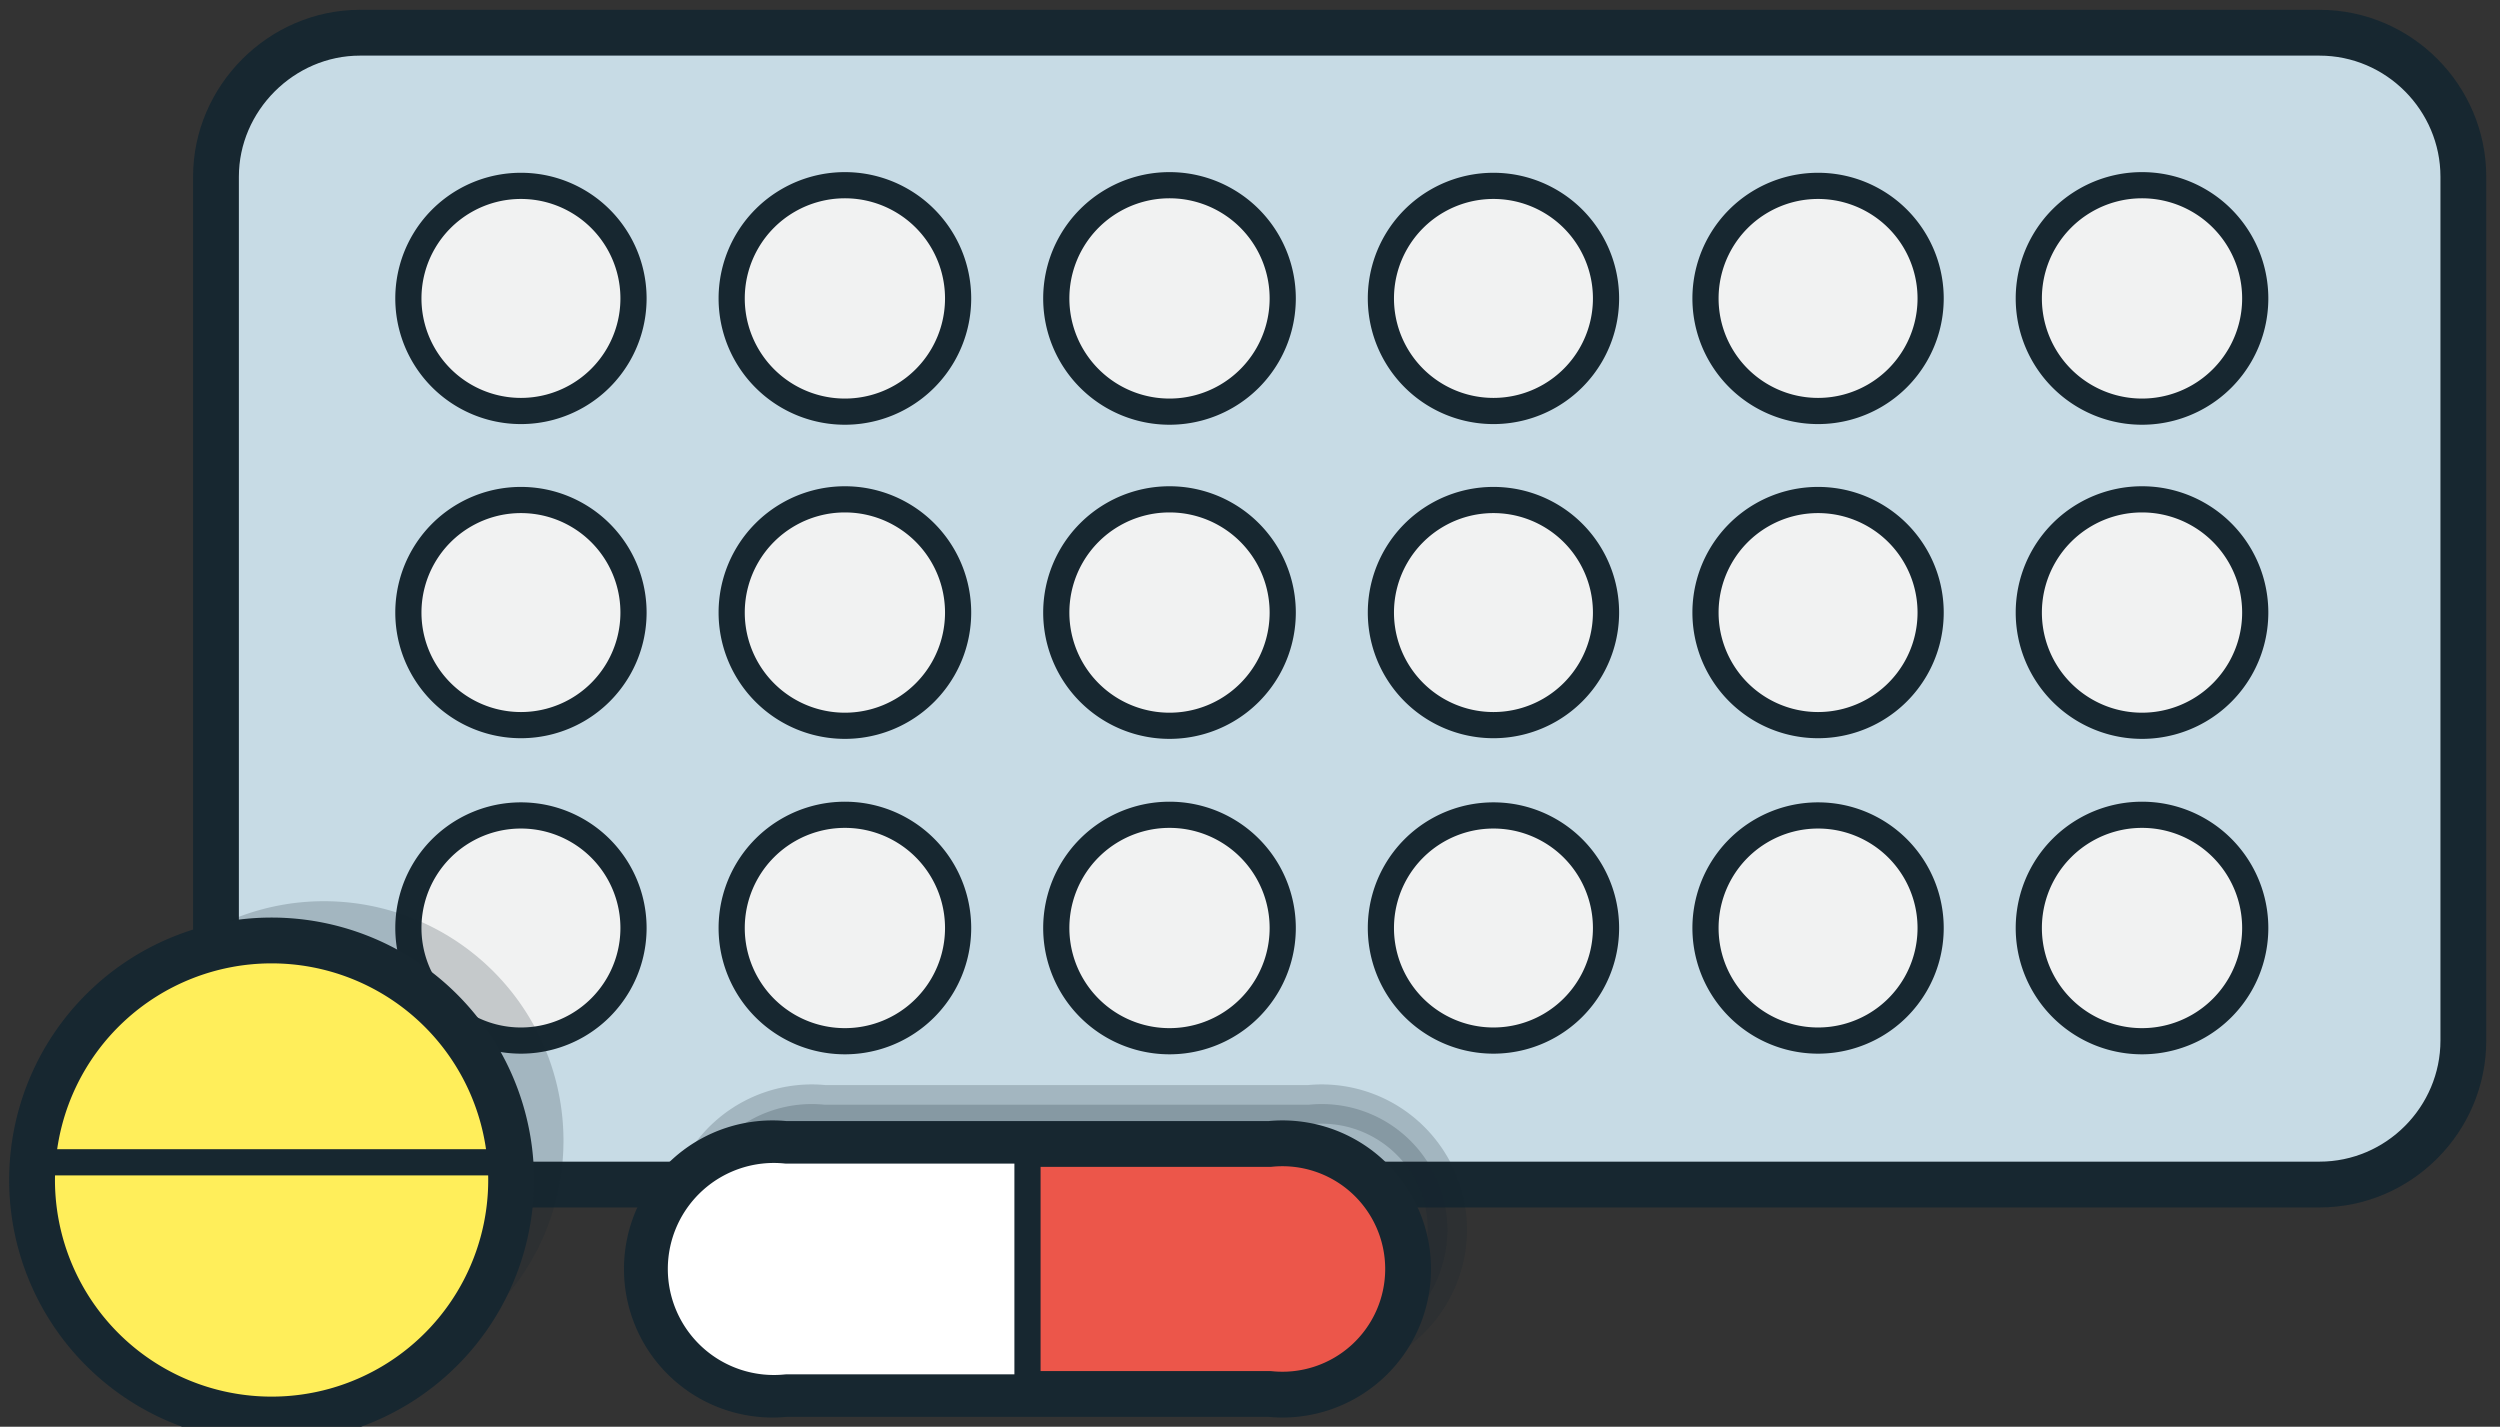  <svg preserveAspectRatio="xMidYMid meet" xmlns="http://www.w3.org/2000/svg" viewBox="0 0 191 109"><rect x="0" y="0" width="191" height="109" fill="#333333" stroke="none"/><g fill="none" fill-rule="evenodd"><path d="M177.2 90.5H27.5c-6 0-11-5-11-11v-66c0-6 5-11 11-11h149.7c6.1 0 11 5 11 11v66c0 6-4.9 11-11 11" fill="#C7DBE5"/><path d="M177.2 90.5H27.5c-6 0-11-5-11-11v-66c0-6 5-11 11-11h149.7c6.1 0 11 5 11 11v66c0 6-4.9 11-11 11z" stroke="#172730" stroke-width="3.5" stroke-linecap="round" stroke-linejoin="round"/><path d="M48.4 22.8a8.6 8.6 0 1 1-17.2 0 8.6 8.6 0 0 1 17.2 0" fill="#F1F2F2"/><path d="M48.4 22.8a8.6 8.6 0 1 1-17.2 0 8.6 8.6 0 0 1 17.2 0z" stroke="#172730" stroke-width="2" stroke-linecap="round" stroke-linejoin="round"/><path d="M48.4 46.8a8.6 8.6 0 1 1-17.2 0 8.6 8.6 0 0 1 17.2 0" fill="#F1F2F2"/><path d="M48.4 46.8a8.6 8.6 0 1 1-17.2 0 8.6 8.6 0 0 1 17.2 0z" stroke="#172730" stroke-width="2" stroke-linecap="round" stroke-linejoin="round"/><path d="M48.4 70.9a8.6 8.6 0 1 1-17.2 0 8.6 8.6 0 0 1 17.2 0" fill="#F1F2F2"/><path d="M48.4 70.9a8.6 8.6 0 1 1-17.2 0 8.6 8.6 0 0 1 17.2 0z" stroke="#172730" stroke-width="2" stroke-linecap="round" stroke-linejoin="round"/><path d="M73.2 22.8a8.6 8.6 0 1 1-17.3 0 8.6 8.6 0 0 1 17.3 0" fill="#F1F2F2"/><path d="M73.2 22.8a8.6 8.6 0 1 1-17.3 0 8.6 8.6 0 0 1 17.3 0z" stroke="#172730" stroke-width="2" stroke-linecap="round" stroke-linejoin="round"/><path d="M73.2 46.8a8.6 8.6 0 1 1-17.3 0 8.6 8.6 0 0 1 17.3 0" fill="#F1F2F2"/><path d="M73.2 46.8a8.6 8.6 0 1 1-17.3 0 8.6 8.6 0 0 1 17.3 0z" stroke="#172730" stroke-width="2" stroke-linecap="round" stroke-linejoin="round"/><path d="M73.2 70.9a8.6 8.6 0 1 1-17.3 0 8.6 8.6 0 0 1 17.3 0" fill="#F1F2F2"/><path d="M73.2 70.9a8.6 8.6 0 1 1-17.3 0 8.6 8.6 0 0 1 17.3 0z" stroke="#172730" stroke-width="2" stroke-linecap="round" stroke-linejoin="round"/><path d="M98 22.8a8.6 8.6 0 1 1-17.3 0 8.6 8.6 0 0 1 17.3 0" fill="#F1F2F2"/><path d="M98 22.8a8.6 8.6 0 1 1-17.3 0 8.6 8.6 0 0 1 17.3 0z" stroke="#172730" stroke-width="2" stroke-linecap="round" stroke-linejoin="round"/><path d="M98 46.8a8.6 8.6 0 1 1-17.3 0 8.6 8.6 0 0 1 17.3 0" fill="#F1F2F2"/><path d="M98 46.8a8.6 8.6 0 1 1-17.3 0 8.6 8.6 0 0 1 17.3 0z" stroke="#172730" stroke-width="2" stroke-linecap="round" stroke-linejoin="round"/><path d="M98 70.9a8.6 8.6 0 1 1-17.3 0 8.6 8.6 0 0 1 17.3 0" fill="#F1F2F2"/><path d="M98 70.9a8.6 8.6 0 1 1-17.3 0 8.6 8.6 0 0 1 17.3 0z" stroke="#172730" stroke-width="2" stroke-linecap="round" stroke-linejoin="round"/><path d="M122.7 22.8a8.6 8.6 0 1 1-17.2 0 8.6 8.6 0 0 1 17.2 0" fill="#F1F2F2"/><path d="M122.7 22.8a8.6 8.6 0 1 1-17.2 0 8.6 8.6 0 0 1 17.2 0z" stroke="#172730" stroke-width="2" stroke-linecap="round" stroke-linejoin="round"/><path d="M122.7 46.8a8.6 8.6 0 1 1-17.2 0 8.6 8.6 0 0 1 17.2 0" fill="#F1F2F2"/><path d="M122.7 46.8a8.6 8.6 0 1 1-17.2 0 8.6 8.6 0 0 1 17.2 0z" stroke="#172730" stroke-width="2" stroke-linecap="round" stroke-linejoin="round"/><path d="M122.7 70.9a8.6 8.6 0 1 1-17.2 0 8.6 8.6 0 0 1 17.2 0" fill="#F1F2F2"/><path d="M122.7 70.9a8.6 8.6 0 1 1-17.2 0 8.6 8.6 0 0 1 17.2 0z" stroke="#172730" stroke-width="2" stroke-linecap="round" stroke-linejoin="round"/><path d="M147.5 22.8a8.6 8.6 0 1 1-17.2 0 8.6 8.6 0 0 1 17.2 0" fill="#F1F2F2"/><path d="M147.5 22.8a8.6 8.6 0 1 1-17.2 0 8.6 8.6 0 0 1 17.2 0z" stroke="#172730" stroke-width="2" stroke-linecap="round" stroke-linejoin="round"/><path d="M147.5 46.8a8.6 8.6 0 1 1-17.2 0 8.6 8.6 0 0 1 17.2 0" fill="#F1F2F2"/><path d="M147.5 46.8a8.6 8.6 0 1 1-17.2 0 8.6 8.6 0 0 1 17.2 0z" stroke="#172730" stroke-width="2" stroke-linecap="round" stroke-linejoin="round"/><path d="M147.5 70.9a8.6 8.6 0 1 1-17.2 0 8.6 8.6 0 0 1 17.2 0" fill="#F1F2F2"/><path d="M147.5 70.9a8.6 8.6 0 1 1-17.2 0 8.6 8.6 0 0 1 17.2 0z" stroke="#172730" stroke-width="2" stroke-linecap="round" stroke-linejoin="round"/><path d="M172.3 22.8a8.6 8.6 0 1 1-17.3 0 8.6 8.6 0 0 1 17.3 0" fill="#F1F2F2"/><path d="M172.3 22.8a8.6 8.6 0 1 1-17.3 0 8.6 8.6 0 0 1 17.3 0z" stroke="#172730" stroke-width="2" stroke-linecap="round" stroke-linejoin="round"/><path d="M172.3 46.8a8.6 8.6 0 1 1-17.3 0 8.6 8.6 0 0 1 17.3 0" fill="#F1F2F2"/><path d="M172.3 46.8a8.6 8.6 0 1 1-17.3 0 8.6 8.6 0 0 1 17.3 0z" stroke="#172730" stroke-width="2" stroke-linecap="round" stroke-linejoin="round"/><path d="M172.3 70.9a8.6 8.6 0 1 1-17.3 0 8.6 8.6 0 0 1 17.3 0" fill="#F1F2F2"/><path d="M172.3 70.9a8.6 8.6 0 1 1-17.3 0 8.6 8.6 0 0 1 17.3 0z" stroke="#172730" stroke-width="2" stroke-linecap="round" stroke-linejoin="round"/><g><path d="M63 84.4h37a9.6 9.6 0 1 1 0 19.1H63a9.6 9.6 0 1 1 0-19.1z" stroke="#172730" stroke-width="3" fill="#172730" opacity=".2" stroke-linecap="round" stroke-linejoin="round"/><path d="M60 87.4h37a9.6 9.6 0 1 1 0 19.1H60a9.6 9.6 0 1 1 0-19.1" fill="#EC564A"/><path d="M60 87.4h37a9.6 9.6 0 1 1 0 19.1H60a9.6 9.6 0 1 1 0-19.1z" stroke="#172730" stroke-width="3.5" stroke-linecap="round" stroke-linejoin="round"/><path d="M78.5 106.5H60.1a9.6 9.6 0 1 1 0-19.1h18.4" fill="#FFF"/><path d="M78.5 106.5H60.1a9.6 9.6 0 1 1 0-19.1h18.4" stroke="#172730" stroke-width="3" stroke-linecap="round" stroke-linejoin="round"/><path d="M78.5 106.5V88" stroke="#172730" stroke-width="2" stroke-linecap="round" stroke-linejoin="round"/></g><g><path d="M43 85.8a18.3 18.3 0 1 1-36.5 0 18.3 18.3 0 0 1 36.5 0" fill="#172730" opacity=".2"/><path d="M39 88.8a18.3 18.3 0 1 1-36.5 0 18.3 18.3 0 0 1 36.5 0" fill="#FFEE5A"/><path d="M39 88.8a18.3 18.3 0 1 1-36.5 0 18.3 18.3 0 0 1 36.5 0z" stroke="#172730" stroke-width="3.5" stroke-linecap="round" stroke-linejoin="round"/><path d="M2.5 88.8H39" stroke="#172730" stroke-width="2" stroke-linecap="round" stroke-linejoin="round"/></g></g></svg> 